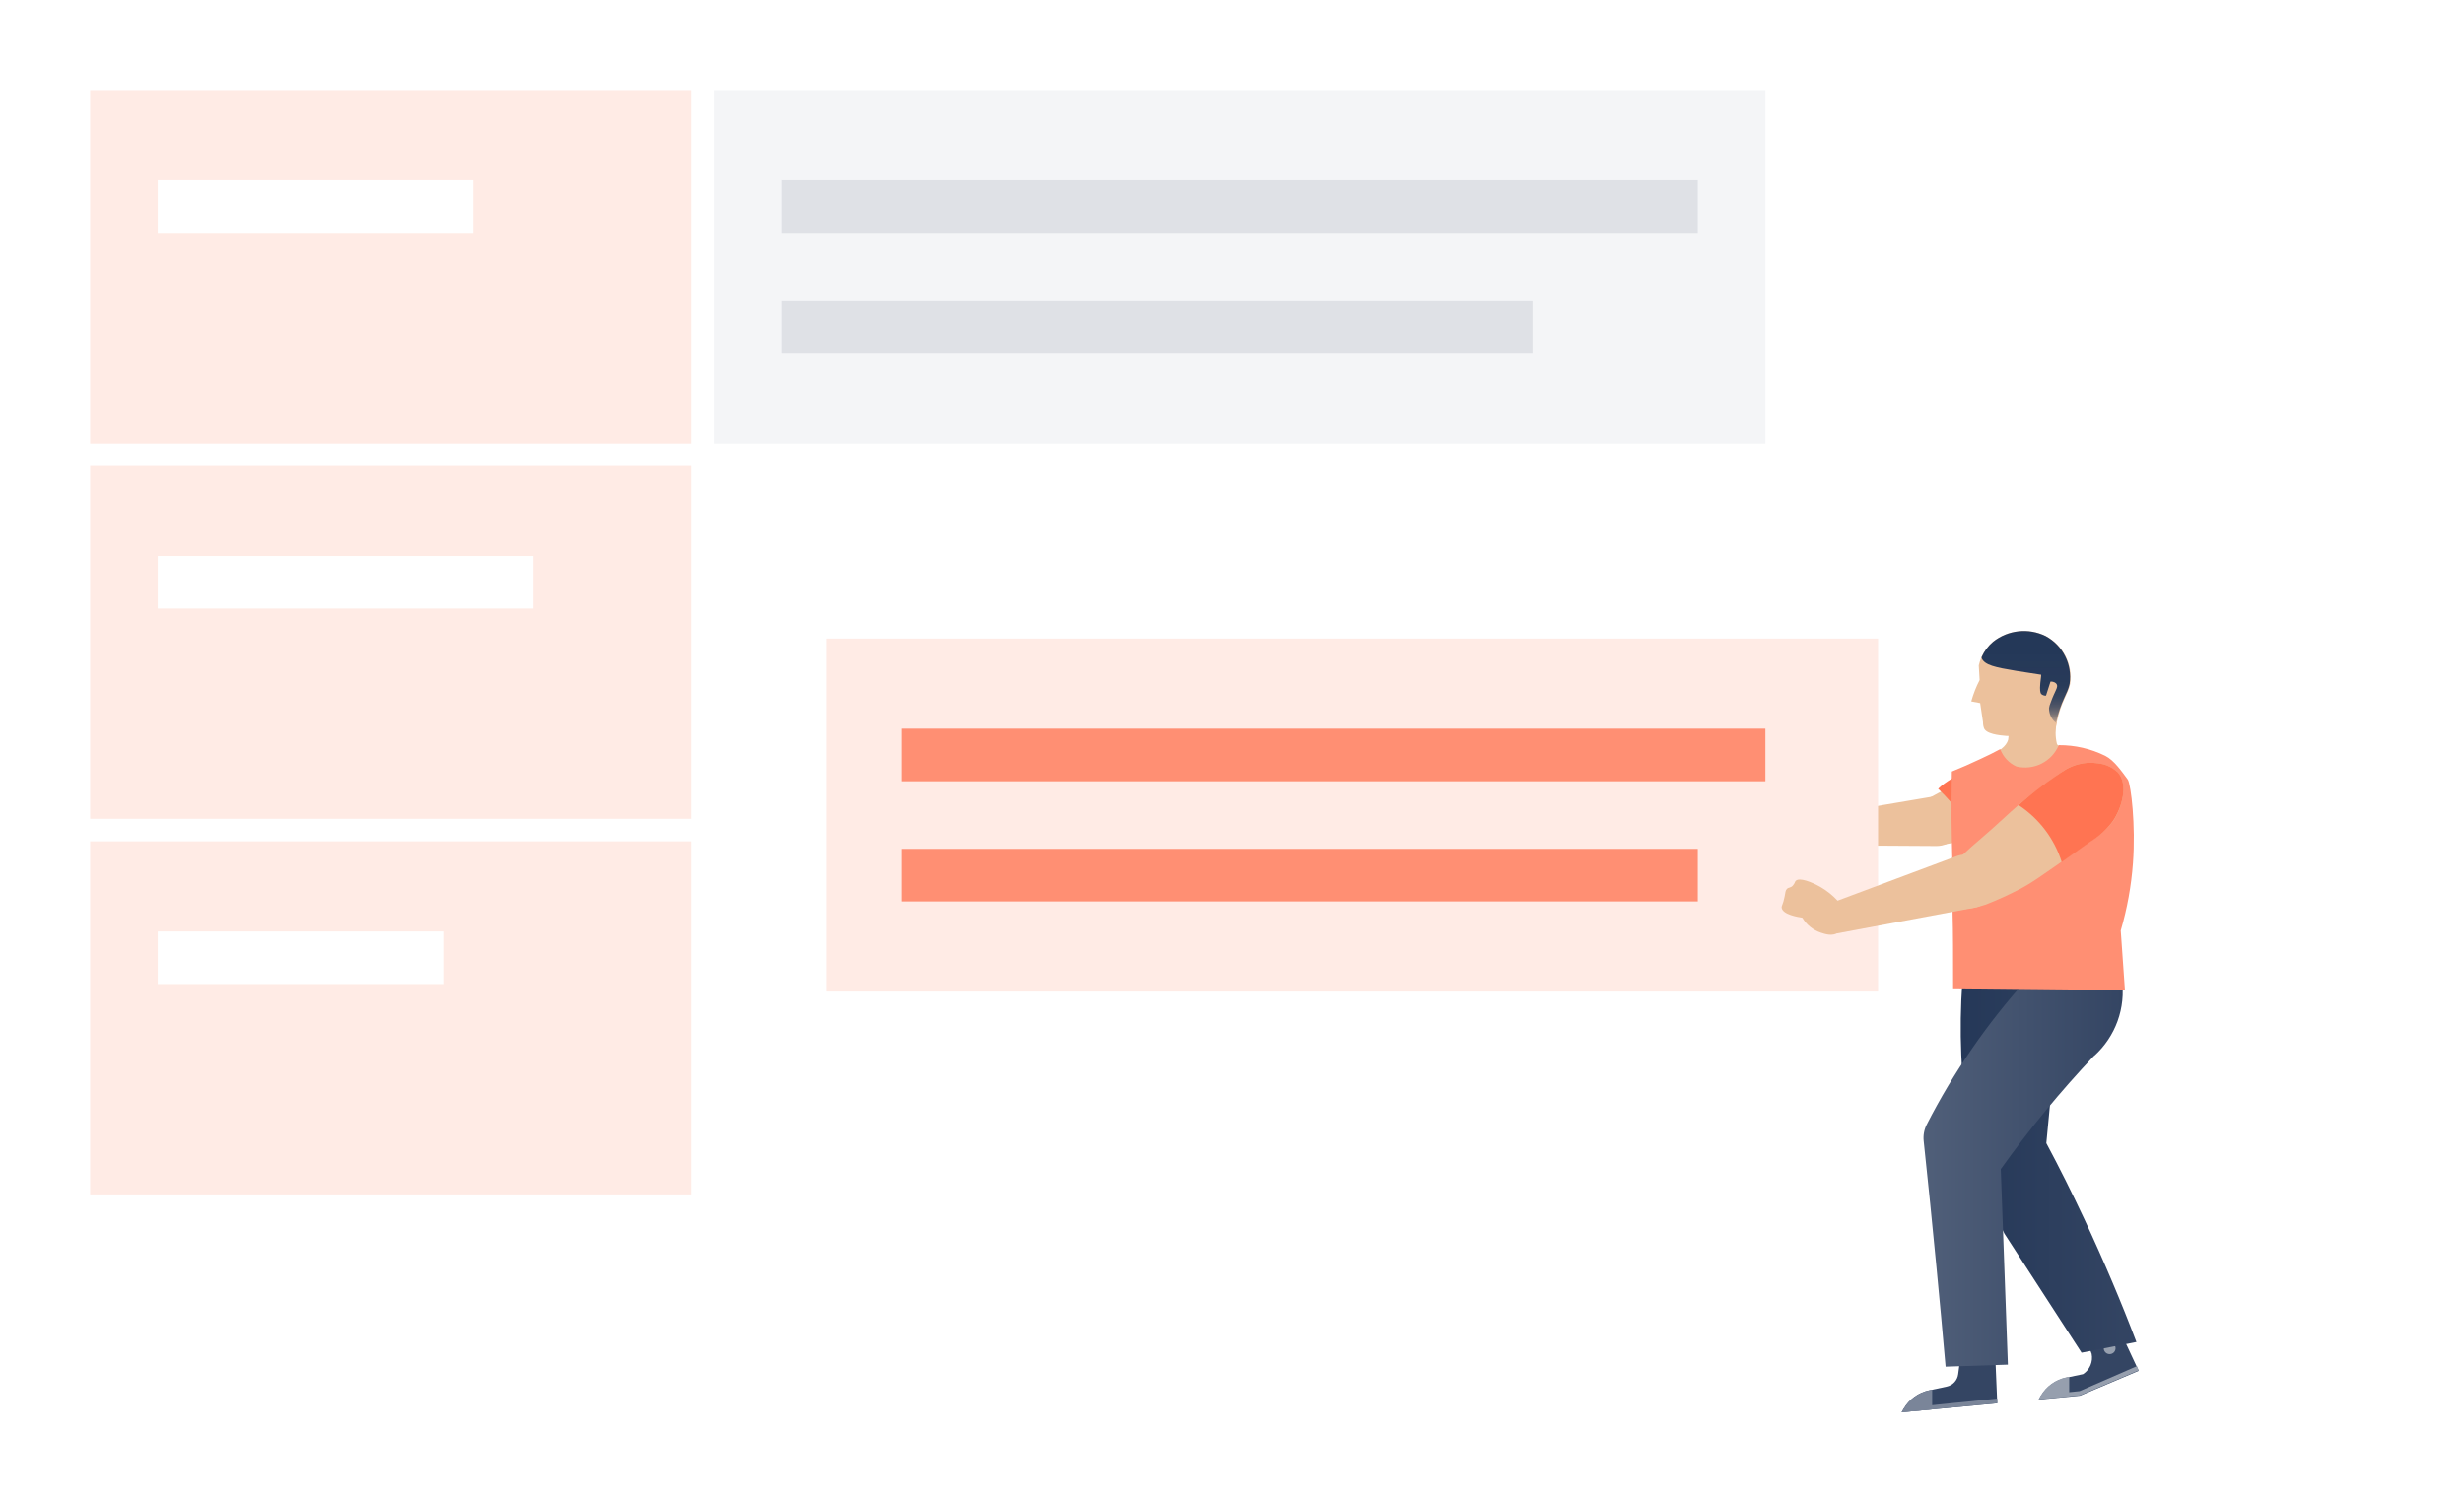 <svg width="328" height="200" viewBox="0 0 328 200" fill="none" xmlns="http://www.w3.org/2000/svg">
<rect width="328" height="200" fill="white"/>
<path d="M236.533 109.011C236.764 109.487 237.576 111.161 238.451 111.007C238.992 110.917 239.379 110.183 239.417 109.565C239.395 108.886 239.063 108.254 238.516 107.852C237.782 107.182 236.546 106.693 236.146 107.092C235.747 107.491 236.262 108.522 236.533 109.011Z" fill="#DFB28B"/>
<path d="M241.085 112.52L240.505 108.888L256.679 106.145C258.66 105.72 260.617 106.956 261.084 108.927C261.19 109.91 260.866 110.892 260.195 111.618C259.562 112.258 258.7 112.62 257.8 112.623L241.085 112.52Z" fill="#ECC19C"/>
<path d="M253.456 111.107C253.278 110.302 253.488 109.46 254.024 108.833C255.586 106.35 257.548 105.979 262.397 103.282C265.088 101.774 267.905 100.501 270.815 99.477C271.282 99.348 271.762 99.277 272.246 99.265C273.015 99.241 273.781 99.383 274.491 99.682C275.324 99.974 276.036 100.537 276.511 101.282C277.382 102.959 275.996 105.402 274.584 106.686C273.628 107.445 272.532 108.009 271.359 108.347C264.324 111.179 263.3 111.474 262.228 111.729C260.831 112.071 259.416 112.338 257.99 112.528C255.65 112.742 253.873 112.188 253.456 111.107Z" fill="#ECC19C"/>
<path d="M242.753 107.761C243.409 109.5 243.049 111.071 242.199 111.521C241.349 111.972 240.422 111.38 240.087 111.199C239.215 110.714 238.55 109.926 238.22 108.984C237.705 108.804 236.018 108.173 236.018 107.362C236.018 107.079 236.236 107.04 236.623 106.074C236.829 105.559 236.855 105.366 237.086 105.211C237.318 105.057 237.563 105.211 237.885 104.928C238.207 104.645 238.13 104.593 238.284 104.477C238.786 104.091 240.19 105.005 241.066 105.765C241.725 106.342 242.294 107.015 242.753 107.761Z" fill="#ECC19C"/>
<path fill-rule="evenodd" clip-rule="evenodd" d="M272.808 103.082C272.217 102.255 271.365 101.65 270.39 101.365C269.556 101.064 268.883 99.925 268 100C267.445 100.042 266.669 100.739 266 101C263.519 101.967 260 103.082 258 105C260.335 107.299 262.809 110.2 263.178 113.456L267.328 111.553C268.651 111.069 269.866 110.33 270.905 109.378C272.45 107.832 273.909 104.956 272.808 103.082Z" fill="#FF7452"/>
<rect x="95" y="12" width="140" height="47" fill="#F4F5F7"/>
<rect x="104" y="24" width="122" height="7" fill="#DFE1E6"/>
<rect x="104" y="40" width="100" height="7" fill="#DFE1E6"/>
<rect x="12" y="12" width="80" height="47" fill="#FFEBE5"/>
<rect x="21" y="24" width="42" height="7" fill="white"/>
<rect x="110" y="85" width="140" height="47" fill="#FFEBE5"/>
<rect x="120" y="97" width="115" height="7" fill="#FF8F73"/>
<rect x="120" y="113" width="106" height="7" fill="#FF8F73"/>
<rect x="12" y="62" width="80" height="47" fill="#FFEBE5"/>
<rect x="21" y="74" width="50" height="7" fill="white"/>
<rect x="12" y="112" width="80" height="47" fill="#FFEBE5"/>
<rect x="21" y="124" width="38" height="7" fill="white"/>
<path d="M271.399 186.309L271.671 185.841C272.401 184.586 273.632 183.697 275.059 183.397L277.289 182.928C278.192 182.34 278.644 181.266 278.433 180.214L277.718 178.353L281.835 176.363L284.694 182.487L276.874 185.798L271.399 186.309Z" fill="#344563"/>
<path d="M253.145 187.999L253.416 187.53C254.146 186.275 255.377 185.387 256.804 185.087L259.134 184.589C259.945 184.42 260.56 183.758 260.664 182.941L261.007 180.341L265.581 180.057L265.867 186.806L253.145 187.999Z" fill="#344563"/>
<path d="M267.311 96.054L273.801 96.139C273.584 97.074 273.584 98.046 273.801 98.981C273.835 99.132 273.961 99.245 274.115 99.265L275.945 99.578C275.683 100.324 275.264 101.007 274.716 101.581C274.082 102.213 273.315 102.698 272.471 103.002C271.221 103.626 269.819 103.887 268.426 103.755C266.639 103.431 265.058 102.407 264.037 100.913C264.438 100.79 264.826 100.628 265.195 100.43C265.996 100.004 267.068 99.435 267.325 98.441C267.406 97.852 267.406 97.254 267.325 96.665C267.339 96.409 267.325 96.196 267.311 96.054Z" fill="#ECC19C"/>
<path d="M267.011 97.959C268.394 98.052 269.784 98 271.156 97.802C272.185 97.674 273.014 97.532 273.572 97.419C273.572 97.134 273.686 96.68 273.786 96.154C274.387 93.312 275.302 92.389 275.573 91.025C275.94 88.437 274.637 85.898 272.314 84.673C270.034 83.554 267.309 83.847 265.324 85.426C264.359 86.245 263.687 87.351 263.408 88.581L263.522 90.527C263.053 91.434 262.68 92.386 262.407 93.369L263.594 93.596C263.68 94.236 263.751 94.733 263.837 95.23C263.923 95.728 263.937 95.884 263.966 96.097C263.966 96.594 264.08 96.836 264.08 96.864C264.309 97.717 266.181 97.888 267.011 97.959Z" fill="#ECC19C"/>
<path d="M272.314 84.673C270.035 83.554 267.309 83.847 265.324 85.426C264.666 85.98 264.143 86.675 263.794 87.458V87.615C264.18 88.538 265.581 88.837 268.412 89.305L271.714 89.817C271.714 90.158 271.628 90.541 271.599 90.939C271.514 91.92 271.599 92.175 271.699 92.36C271.872 92.533 272.113 92.622 272.357 92.602L272.957 90.726C273.486 90.726 273.701 90.939 273.787 91.096C274.015 91.493 273.515 91.991 272.972 93.54C272.868 93.776 272.796 94.024 272.757 94.278C272.752 95.049 273.105 95.778 273.715 96.254V96.154C274.315 93.312 275.23 92.389 275.502 91.025C275.881 88.453 274.609 85.919 272.314 84.673Z" fill="url(#paint0_linear)"/>
<path d="M253.473 187.432L265.867 186.182V186.793L253.145 188L253.473 187.432Z" fill="#7A8599"/>
<path d="M257.205 185.002L256.805 185.087C255.378 185.388 254.146 186.276 253.416 187.531L253.145 188L257.205 187.616V185.002Z" fill="#7A8599"/>
<path d="M271.728 185.699L276.832 185.187L284.465 181.862L284.694 182.431L276.874 185.756L271.399 186.267L271.728 185.699Z" fill="#969FAE"/>
<ellipse rx="0.786" ry="0.782" transform="matrix(0.925 -0.381 0.385 0.923 280.829 179.482)" fill="#969FAE"/>
<path d="M275.446 183.268L275.045 183.353C273.618 183.654 272.387 184.542 271.657 185.797L271.385 186.266L275.446 185.882V183.268Z" fill="#969FAE"/>
<path d="M261.221 130.709C260.99 133.944 260.942 137.188 261.078 140.428C261.164 142.474 261.321 144.421 261.521 146.268C262.163 152.528 263.961 158.616 266.825 164.228L277.089 180.071L284.394 178.65C282.421 173.435 280.105 167.965 277.461 162.295C275.802 158.753 274.115 155.381 272.4 152.179L274.487 130.34L261.221 130.709Z" fill="url(#paint1_linear)"/>
<path d="M278.761 140.543C274.279 145.285 270.129 150.327 266.339 155.632L267.282 181.663L258.991 181.933C258.61 177.557 258.205 173.152 257.776 168.719C257.233 163.035 256.666 157.432 256.075 151.91C255.99 151.153 256.129 150.387 256.475 149.707C260.052 142.71 264.536 136.209 269.813 130.369H282.45C283.004 134.168 281.622 137.992 278.761 140.571V140.543Z" fill="url(#paint2_linear)"/>
<path fill-rule="evenodd" clip-rule="evenodd" d="M282.864 131.804L259.992 131.563C259.992 127.385 259.992 123.975 259.92 121.616C259.92 117.24 259.92 115.294 259.82 111.67C259.72 108.047 259.82 104.736 259.82 102.704C261.05 102.207 262.322 101.653 263.637 101.028C264.59 100.592 265.467 100.156 266.267 99.721C266.644 100.75 267.422 101.585 268.426 102.037C270.751 102.59 273.136 101.387 274.058 99.195C276.205 99.181 278.325 99.668 280.248 100.616C281.433 101.209 282.466 102.729 283.255 103.789C283.684 104.542 284.308 109.866 283.936 114.881C283.713 117.928 283.166 120.943 282.307 123.876L282.864 131.804Z" fill="#FF8F73"/>
<path d="M244.563 124.251L243.162 120.44L260.206 114.064C262.274 113.185 264.668 114.112 265.594 116.149C265.918 117.192 265.773 118.323 265.196 119.251C264.642 120.078 263.779 120.65 262.799 120.843L244.563 124.251Z" fill="#ECC19C"/>
<path d="M258.923 120.087C258.499 119.244 258.5 118.252 258.923 117.409C259.975 114.224 262.06 113.271 266.718 108.941C269.301 106.525 272.088 104.335 275.05 102.395C275.534 102.124 276.05 101.912 276.586 101.765C277.438 101.526 278.331 101.472 279.206 101.607C280.217 101.7 281.168 102.128 281.905 102.822C283.343 104.441 282.476 107.532 281.258 109.345C280.402 110.451 279.337 111.38 278.123 112.079C271.064 117.162 270.004 117.773 268.879 118.352C267.415 119.117 265.911 119.804 264.374 120.409C261.823 121.293 259.688 121.17 258.923 120.087Z" fill="#ECC19C"/>
<path d="M244.598 119.887C245.682 121.632 245.622 123.41 244.791 124.077C243.96 124.744 242.824 124.297 242.421 124.173C241.368 123.831 240.477 123.117 239.917 122.167C239.318 122.08 237.346 121.752 237.174 120.873C237.114 120.566 237.345 120.478 237.561 119.351C237.676 118.749 237.663 118.535 237.883 118.319C238.103 118.102 238.403 118.218 238.693 117.844C238.984 117.469 238.889 117.43 239.033 117.271C239.498 116.747 241.222 117.442 242.337 118.081C243.177 118.567 243.94 119.176 244.598 119.887Z" fill="#ECC19C"/>
<path fill-rule="evenodd" clip-rule="evenodd" d="M281.919 102.819C281.182 102.124 280.231 101.696 279.22 101.603C278.346 101.468 277.452 101.522 276.601 101.762C276.064 101.908 275.548 102.12 275.064 102.392C272.815 103.804 270.692 105.406 268.718 107.178C271.446 108.977 273.47 111.652 274.452 114.755L278.159 112.114C279.365 111.392 280.416 110.441 281.253 109.316C282.474 107.517 283.357 104.437 281.919 102.819Z" fill="#FF7452"/>
<defs>
<linearGradient id="paint0_linear" x1="276.205" y1="96.424" x2="276.205" y2="82.94" gradientUnits="userSpaceOnUse">
<stop stop-color="#243858" stop-opacity="0.1"/>
<stop offset="0.04" stop-color="#243858" stop-opacity="0.33"/>
<stop offset="0.1" stop-color="#243858" stop-opacity="0.58"/>
<stop offset="0.17" stop-color="#243858" stop-opacity="0.77"/>
<stop offset="0.26" stop-color="#243858" stop-opacity="0.9"/>
<stop offset="0.38" stop-color="#243858" stop-opacity="0.98"/>
<stop offset="0.72" stop-color="#243858"/>
</linearGradient>
<linearGradient id="paint1_linear" x1="261.007" y1="180.066" x2="284.394" y2="180.066" gradientUnits="userSpaceOnUse">
<stop stop-color="#253858"/>
<stop offset="1" stop-color="#344563"/>
</linearGradient>
<linearGradient id="paint2_linear" x1="256.061" y1="181.896" x2="282.55" y2="181.896" gradientUnits="userSpaceOnUse">
<stop stop-color="#505F79"/>
<stop offset="1" stop-color="#344563"/>
</linearGradient>
</defs>
</svg>
